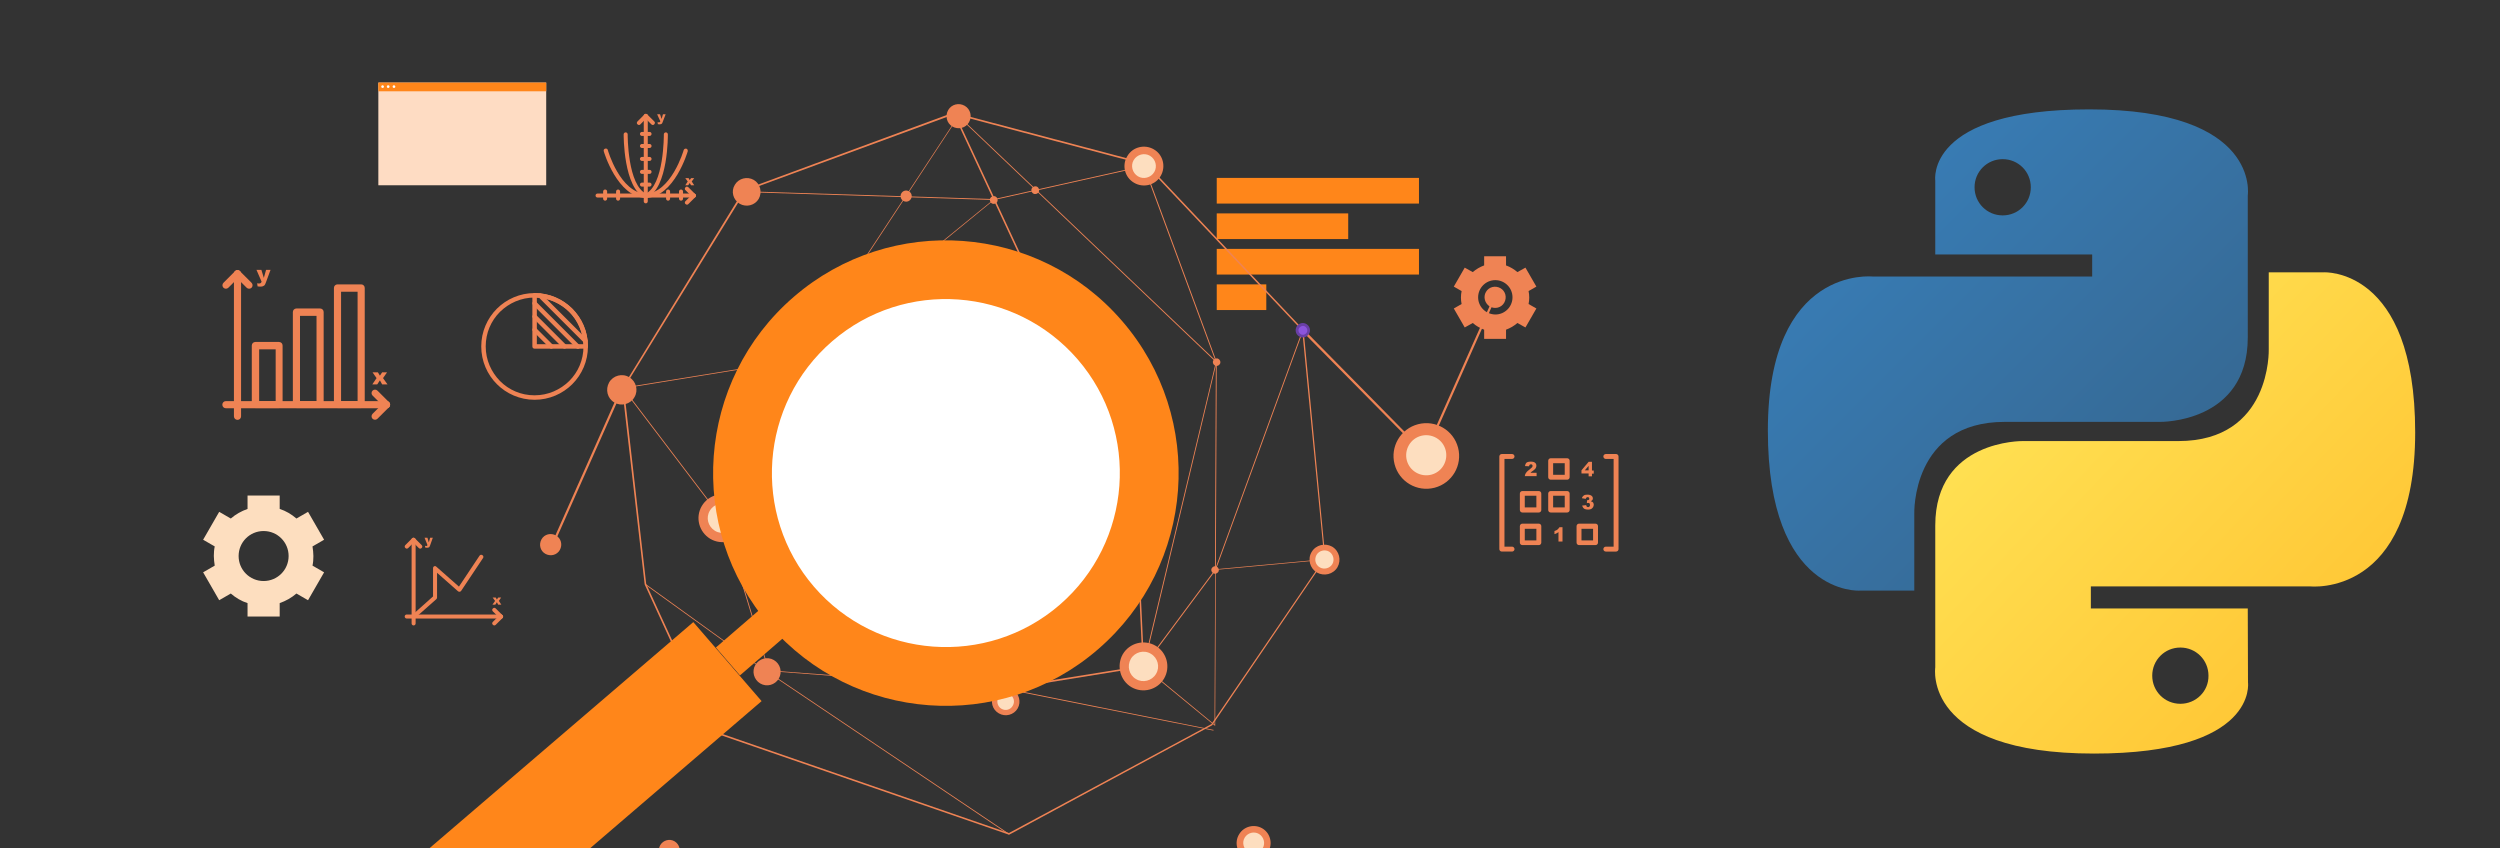 <?xml version="1.0" encoding="utf-8"?>
<!-- Generator: Adobe Illustrator 25.4.1, SVG Export Plug-In . SVG Version: 6.00 Build 0)  -->
<svg version="1.1" xmlns="http://www.w3.org/2000/svg" xmlns:xlink="http://www.w3.org/1999/xlink" x="0px" y="0px"
	 viewBox="0 0 1120 380" style="enable-background:new 0 0 1120 380;" xml:space="preserve">
<rect x="0" y="0" width="1120" height="380" fill="#333333" stroke="none"/>
<style type="text/css">
	.st0{fill:#EF8354;}
	.st1{fill:#FDDEBF;}
	.st2{fill:#FF861A;}
	.st3{fill:none;stroke:#FFD766;stroke-width:0.25;stroke-miterlimit:10;}
	.st4{fill:#693FA6;}
	.st5{fill:#8C54DD;}
	.st6{fill:#FEDCC3;}
	.st7{fill:#FFFFFF;}
	.st8{fill:url(#SVGID_1_);}
	.st9{fill:url(#SVGID_00000034062874436016831360000005908288510295013253_);}
</style>
<g id="Layer_3">
	<g>
		<g>
			<path class="st0" d="M295.8,378.6c1.3-2.2,4.2-3,6.4-1.7c2.2,1.3,3,4.2,1.7,6.4c-1.3,2.2-4.2,3-6.4,1.7
				C295.3,383.7,294.5,380.9,295.8,378.6z"/>
		</g>
		<g>
			<path class="st0" d="M297.4,379.5c0.8-1.4,2.6-1.8,3.9-1c1.4,0.8,1.8,2.6,1,3.9c-0.8,1.4-2.6,1.8-3.9,1
				C297.1,382.7,296.6,380.9,297.4,379.5z"/>
		</g>
	</g>
	<g>
		<g>
			<path class="st0" d="M555.1,373.8c2.1-3.6,6.8-4.8,10.4-2.7c3.6,2.1,4.8,6.8,2.7,10.4c-2.1,3.6-6.8,4.8-10.4,2.7
				C554.1,382.1,552.9,377.4,555.1,373.8z"/>
		</g>
		<g>
			<path class="st1" d="M557.6,375.3c1.3-2.2,4.2-3,6.4-1.7c2.2,1.3,3,4.2,1.7,6.4c-1.3,2.2-4.2,3-6.4,1.7
				C557.1,380.4,556.3,377.5,557.6,375.3z"/>
		</g>
	</g>
	<g>
		<g>
			<polygon class="st0" points="638.3,204 583.3,148.3 584.1,147.6 639,203.3 			"/>
		</g>
		<g>
			<polygon class="st0" points="638.1,202.9 669.9,131.4 670.8,131.8 639,203.3 			"/>
		</g>
		<g>
			<polygon class="st0" points="246.7,244.6 278.5,173.1 279.4,173.5 247.6,245 			"/>
		</g>
		<g>
			<g>
				
					<ellipse transform="matrix(0.968 -0.251 0.251 0.968 -30.761 167.191)" class="st0" cx="639" cy="204" rx="14.7" ry="14.7"/>
			</g>
			<g>
				<path class="st1" d="M631.2,199.4c2.5-4.3,8-5.7,12.3-3.2c4.3,2.5,5.7,8,3.2,12.3c-2.5,4.3-8,5.7-12.3,3.2
					C630.1,209.2,628.7,203.7,631.2,199.4z"/>
			</g>
		</g>
		<g>
			<g>
				<path class="st0" d="M665.7,130.8c1.3-2.3,4.2-3,6.5-1.7c2.3,1.3,3,4.2,1.7,6.5c-1.3,2.3-4.2,3-6.5,1.7
					C665.2,135.9,664.4,133,665.7,130.8z"/>
			</g>
			<g>
				<path class="st0" d="M667.3,131.7c0.8-1.4,2.6-1.8,4-1c1.4,0.8,1.8,2.6,1,4s-2.6,1.8-4,1C667,134.9,666.5,133.1,667.3,131.7z"/>
			</g>
		</g>
		<g>
			<g>
				<path class="st0" d="M242.6,241.6c1.3-2.3,4.2-3,6.5-1.7c2.3,1.3,3,4.2,1.7,6.5c-1.3,2.3-4.2,3-6.5,1.7
					C242,246.8,241.3,243.9,242.6,241.6z"/>
			</g>
			<g>
				<path class="st0" d="M244.2,242.6c0.8-1.4,2.6-1.8,4-1c1.4,0.8,1.8,2.6,1,4c-0.8,1.4-2.6,1.8-4,1
					C243.9,245.7,243.4,243.9,244.2,242.6z"/>
			</g>
		</g>
		<g>
			<rect x="545.1" y="79.7" class="st2" width="90.6" height="11.5"/>
			<rect x="545.1" y="95.6" class="st2" width="58.9" height="11.5"/>
			<rect x="545.1" y="111.5" class="st2" width="90.6" height="11.5"/>
			<rect x="545.1" y="127.4" class="st2" width="22.2" height="11.5"/>
		</g>
		<g>
			<path class="st0" d="M462.2,125.1l0.1,0.2l45.6,73.3l0,0.1l4.7,100.1l-62.4,10.1l-0.1,0l-87.9-32.5l-0.1-0.1l-39.7-44.7
				l35.4-71.8l0.1,0L462.2,125.1z M507.2,198.8l-45.3-72.9l-103.5,34.4l-35.1,71.1l39.4,44.3l87.6,32.4l61.6-9.9L507.2,198.8z"/>
		</g>
		<g>
			<path class="st0" d="M513.5,73.2L513.5,73.2l70.5,74.6l0,0.1l9.8,102.5l-0.1,0.1L543,325l-0.1,0L452,374l-0.1-0.1l-132.6-45.8
				l-0.1-0.1l-30.4-66.2l-10.1-88l0.1-0.1L333.3,85l0.1,0l93.8-34.6l0.1,0L513.5,73.2z M583.4,148.1l-70.2-74.2l-85.8-22.7
				l-93.5,34.4l-54.4,88.3l10,87.7l30.3,65.9l132.2,45.7l90.7-48.8l50.6-74.2L583.4,148.1z"/>
		</g>
		<g>
			
				<rect x="444.3" y="46.9" transform="matrix(0.907 -0.422 0.422 0.907 4.302 195.742)" class="st0" width="0.7" height="82.4"/>
		</g>
		<g>
			<path class="st0" d="M512.7,74.3l32.4,87.8l-0.4,92.9l48.6-4.5l0,0.3l-48.6,4.5l-0.3,69.9l-0.3-0.2L512,298.6l0.1-0.1l32.2-43.3
				l0.4-93l-32.4-87.7L512.7,74.3z M544.1,324.6l0.3-68.8l-31.8,42.8L544.1,324.6z"/>
		</g>
		<g>
			<g>
				<path class="st0" d="M587.6,247.3c1.9-3.2,6-4.2,9.2-2.4c3.2,1.9,4.2,6,2.4,9.2c-1.9,3.2-6,4.2-9.2,2.4
					C586.8,254.6,585.7,250.5,587.6,247.3z"/>
			</g>
			<g>
				<path class="st1" d="M589.8,248.6c1.1-1.9,3.7-2.6,5.6-1.5c1.9,1.1,2.6,3.7,1.5,5.6c-1.1,1.9-3.7,2.6-5.6,1.5
					C589.3,253.1,588.7,250.6,589.8,248.6z"/>
			</g>
		</g>
		<g>
			<g>
				<path class="st0" d="M498,193.3c3-5.1,9.6-6.8,14.7-3.8c5.1,3,6.8,9.6,3.8,14.7c-3,5.1-9.6,6.8-14.7,3.8
					C496.7,205,495,198.4,498,193.3z"/>
			</g>
			<g>
				<path class="st1" d="M501.6,195.5c1.8-3.1,5.9-4.2,9-2.3c3.1,1.8,4.2,5.9,2.3,9c-1.8,3.1-5.9,4.2-9,2.3
					C500.8,202.6,499.8,198.6,501.6,195.5z"/>
			</g>
		</g>
		<g>
			<g>
				<path class="st0" d="M459.1,123.7c1.1-1.9,3.6-2.5,5.5-1.4c1.9,1.1,2.5,3.6,1.4,5.5c-1.1,1.9-3.6,2.5-5.5,1.4
					C458.6,128.1,457.9,125.6,459.1,123.7z"/>
			</g>
			<g>
				<path class="st0" d="M460.4,124.5c0.7-1.2,2.2-1.6,3.4-0.9c1.2,0.7,1.6,2.2,0.9,3.4c-0.7,1.2-2.2,1.6-3.4,0.9
					C460.1,127.2,459.7,125.7,460.4,124.5z"/>
			</g>
		</g>
		<g>
			<polygon class="st0" points="512.5,74.2 512.5,74.6 445.3,89.6 334.5,86.1 334.5,85.7 445.3,89.2 			"/>
		</g>
		<g>
			<g>
				<path class="st0" d="M329.2,82.8c1.7-2.9,5.5-3.9,8.5-2.2c2.9,1.7,3.9,5.5,2.2,8.5c-1.7,2.9-5.5,3.9-8.5,2.2
					C328.4,89.5,327.4,85.7,329.2,82.8z"/>
			</g>
			<g>
				<path class="st0" d="M331.2,84c1.1-1.8,3.4-2.4,5.2-1.3c1.8,1.1,2.4,3.4,1.3,5.2c-1.1,1.8-3.4,2.4-5.2,1.3
					C330.8,88.1,330.2,85.8,331.2,84z"/>
			</g>
		</g>
		<g>
			<g>
				<path class="st0" d="M505,70c2.4-4.2,7.8-5.5,11.9-3.1c4.2,2.4,5.5,7.8,3.1,11.9c-2.4,4.2-7.8,5.5-11.9,3.1
					C503.9,79.5,502.5,74.1,505,70z"/>
			</g>
			<g>
				<path class="st1" d="M507.9,71.7c1.5-2.5,4.8-3.4,7.3-1.9c2.5,1.5,3.4,4.8,1.9,7.3c-1.5,2.5-4.8,3.4-7.3,1.9
					C507.3,77.5,506.4,74.2,507.9,71.7z"/>
			</g>
		</g>
		<g>
			<polygon class="st0" points="445.2,89.3 445.4,89.5 357.6,161.3 357.5,161.3 279.4,174 323,231.4 322.7,231.6 278.7,173.7 
				279,173.7 357.4,161 			"/>
		</g>
		<g>
			<polygon class="st0" points="429.4,51.8 429.5,51.9 545.1,162 545.1,162.1 512.5,298.6 512.1,298.5 544.7,162.2 429.4,52.3 
				357.7,161.3 357.4,161.1 			"/>
		</g>
		<g>
			
				<rect x="507" y="201.4" transform="matrix(0.343 -0.939 0.939 0.343 181.233 662.319)" class="st0" width="114.2" height="0.4"/>
		</g>
		<g>
			<polygon class="st0" points="543.7,327 543.6,327.3 450.2,308.7 342.6,300.5 342.6,300.5 289,261.9 289.2,261.6 342.7,300.2 
				450.3,308.3 			"/>
		</g>
		<g>
			<polygon class="st0" points="323.8,232 344.9,301.5 452,373.5 451.8,373.8 344.6,301.7 344.6,301.7 323.4,232.1 			"/>
		</g>
		<g>
			<path class="st0" d="M542.9,254.5c0.5-0.8,1.5-1.1,2.3-0.6c0.8,0.5,1.1,1.5,0.6,2.3c-0.5,0.8-1.5,1.1-2.3,0.6
				C542.7,256.3,542.4,255.3,542.9,254.5z"/>
		</g>
		<g>
			<path class="st0" d="M543.6,161.4c0.5-0.8,1.5-1.1,2.3-0.6c0.8,0.5,1.1,1.5,0.6,2.3c-0.5,0.8-1.5,1.1-2.3,0.6
				C543.4,163.2,543.1,162.2,543.6,161.4z"/>
		</g>
		<g>
			<path class="st0" d="M403.8,86.6c0.7-1.2,2.2-1.6,3.4-0.9c1.2,0.7,1.6,2.2,0.9,3.4c-0.7,1.2-2.2,1.6-3.4,0.9
				C403.5,89.3,403.1,87.8,403.8,86.6z"/>
		</g>
		<g>
			<path class="st0" d="M447.6,306.9c0.9-1.5,2.8-2,4.3-1.1c1.5,0.9,2,2.8,1.1,4.3c-0.9,1.5-2.8,2-4.3,1.1
				C447.2,310.4,446.7,308.4,447.6,306.9z"/>
		</g>
		<g>
			<path class="st0" d="M360,274.6c0.9-1.5,2.8-2,4.3-1.1c1.5,0.9,2,2.8,1.1,4.3c-0.9,1.5-2.8,2-4.3,1.1
				C359.6,278,359.1,276.1,360,274.6z"/>
		</g>
		<g>
			<path class="st0" d="M338.4,297.9c1.7-2.9,5.4-3.9,8.3-2.2c2.9,1.7,3.9,5.4,2.2,8.3c-1.7,2.9-5.4,3.9-8.3,2.2
				C337.7,304.5,336.7,300.7,338.4,297.9z"/>
		</g>
		<g>
			<path class="st0" d="M462.3,84.3c0.5-0.8,1.6-1.1,2.4-0.6c0.8,0.5,1.1,1.6,0.6,2.4c-0.5,0.8-1.6,1.1-2.4,0.6
				C462.1,86.2,461.8,85.1,462.3,84.3z"/>
		</g>
		<g>
			<path class="st0" d="M443.7,88.7c0.5-0.8,1.6-1.1,2.4-0.6c0.8,0.5,1.1,1.6,0.6,2.4c-0.5,0.8-1.6,1.1-2.4,0.6
				C443.5,90.6,443.2,89.5,443.7,88.7z"/>
		</g>
		<g>
			<g>
				<path class="st0" d="M314.4,226.7c3-5.1,9.6-6.8,14.7-3.8c5.1,3,6.8,9.6,3.8,14.7c-3,5.1-9.6,6.8-14.7,3.8
					C313.1,238.3,311.4,231.8,314.4,226.7z"/>
			</g>
			<g>
				<path class="st1" d="M318,228.8c1.8-3.1,5.9-4.2,9-2.3c3.1,1.8,4.2,5.9,2.3,9c-1.8,3.1-5.9,4.2-9,2.3
					C317.2,235.9,316.1,231.9,318,228.8z"/>
			</g>
		</g>
		<g>
			<g>
				<path class="st0" d="M354.1,159.1c1.1-1.9,3.6-2.5,5.5-1.4c1.9,1.1,2.5,3.6,1.4,5.5c-1.1,1.9-3.6,2.5-5.5,1.4
					C353.6,163.5,352.9,161,354.1,159.1z"/>
			</g>
			<g>
				<path class="st0" d="M355.4,159.9c0.7-1.2,2.2-1.6,3.4-0.9c1.2,0.7,1.6,2.2,0.9,3.4c-0.7,1.2-2.2,1.6-3.4,0.9
					C355.1,162.6,354.7,161.1,355.4,159.9z"/>
			</g>
		</g>
		<g>
			<g>
				<path class="st0" d="M272.9,171.3c1.8-3.1,5.9-4.2,9-2.3c3.1,1.8,4.2,5.9,2.3,9c-1.8,3.1-5.9,4.2-9,2.3
					C272.1,178.5,271.1,174.5,272.9,171.3z"/>
			</g>
			<g>
				<path class="st0" d="M275.1,172.6c1.1-1.9,3.6-2.5,5.5-1.4c1.9,1.1,2.5,3.6,1.4,5.5c-1.1,1.9-3.6,2.5-5.5,1.4
					C274.6,177,274,174.5,275.1,172.6z"/>
			</g>
		</g>
		<g>
			<g>
				<path class="st0" d="M424.8,49.3c1.5-2.6,4.8-3.4,7.4-1.9c2.6,1.5,3.4,4.8,1.9,7.4c-1.5,2.6-4.8,3.4-7.4,1.9
					C424.1,55.2,423.3,51.9,424.8,49.3z"/>
			</g>
			<g>
				<path class="st0" d="M426.6,50.4c0.9-1.6,2.9-2.1,4.5-1.2c1.6,0.9,2.1,2.9,1.2,4.5c-0.9,1.6-2.9,2.1-4.5,1.2
					C426.2,53.9,425.7,51.9,426.6,50.4z"/>
			</g>
		</g>
		<g>
			<g>
				<path class="st4" d="M580.9,146.3c0.9-1.5,2.9-2.1,4.4-1.1c1.5,0.9,2.1,2.9,1.1,4.4c-0.9,1.5-2.9,2.1-4.4,1.1
					C580.5,149.8,580,147.9,580.9,146.3z"/>
			</g>
			<g>
				<path class="st5" d="M582,147c0.6-0.9,1.8-1.3,2.7-0.7c0.9,0.6,1.3,1.8,0.7,2.7c-0.6,0.9-1.8,1.3-2.7,0.7
					C581.8,149.1,581.4,147.9,582,147z"/>
			</g>
		</g>
		<g>
			<g>
				<path class="st0" d="M503,293.1c3-5.1,9.6-6.8,14.7-3.8c5.1,3,6.8,9.6,3.8,14.7c-3,5.1-9.6,6.8-14.7,3.8
					C501.8,304.8,500.1,298.2,503,293.1z"/>
			</g>
			<g>
				<path class="st1" d="M506.6,295.2c1.8-3.1,5.9-4.2,9-2.3c3.1,1.8,4.2,5.9,2.3,9c-1.8,3.1-5.9,4.2-9,2.3
					C505.8,302.4,504.8,298.4,506.6,295.2z"/>
			</g>
		</g>
		<g>
			<g>
				<path class="st0" d="M445.3,311.2c1.7-2.9,5.5-3.9,8.4-2.2c2.9,1.7,3.9,5.5,2.2,8.4c-1.7,2.9-5.5,3.9-8.4,2.2
					C444.5,317.9,443.5,314.2,445.3,311.2z"/>
			</g>
			<g>
				<path class="st1" d="M447.3,312.4c1-1.8,3.3-2.4,5.1-1.3c1.8,1,2.4,3.3,1.3,5.1c-1,1.8-3.3,2.4-5.1,1.3
					C446.9,316.5,446.3,314.2,447.3,312.4z"/>
			</g>
		</g>
		<path class="st1" d="M138,268.9l7.2-12.5l-5.2-3c0.3-1.4,0.4-2.8,0.4-4.3c0-1.5-0.2-2.9-0.4-4.3l5.2-3l-7.2-12.5l-5.2,3
			c-2.2-1.9-4.7-3.4-7.5-4.3v-6h-14.4v6c-2.8,1-5.3,2.4-7.5,4.3l-5.2-3L91,241.8l5.2,3c-0.3,1.4-0.4,2.8-0.4,4.3
			c0,1.5,0.2,2.9,0.4,4.3l-5.2,3l7.2,12.5l5.2-3c2.2,1.9,4.7,3.4,7.5,4.3v6h14.4v-6c2.8-1,5.3-2.4,7.5-4.3L138,268.9z M106.9,249.1
			c0-6.2,5-11.2,11.2-11.2c6.2,0,11.2,5,11.2,11.2s-5,11.2-11.2,11.2C111.9,260.3,106.9,255.3,106.9,249.1z"/>
		<path class="st0" d="M683.4,146.7l4.9-8.5l-3.5-2c0.2-1,0.3-1.9,0.3-2.9c0-1-0.1-2-0.3-2.9l3.5-2l-4.9-8.5l-3.6,2
			c-1.5-1.3-3.2-2.3-5.1-3v-4.1h-9.8v4.1c-1.9,0.7-3.6,1.7-5.1,3l-3.6-2l-4.9,8.5l3.5,2c-0.2,1-0.3,1.9-0.3,2.9c0,1,0.1,2,0.3,2.9
			l-3.5,2l4.9,8.5l3.6-2c1.5,1.3,3.2,2.3,5.1,3v4.1h9.8v-4.1c1.9-0.7,3.6-1.7,5.1-3L683.4,146.7z M662.2,133.2
			c0-4.2,3.4-7.7,7.7-7.7c4.2,0,7.7,3.4,7.7,7.7c0,4.2-3.4,7.7-7.7,7.7C665.6,140.8,662.2,137.4,662.2,133.2z"/>
		<g>
			<rect x="169.5" y="37" class="st6" width="75.2" height="46"/>
			<rect x="169.5" y="37" class="st2" width="75.2" height="3.9"/>
			<path class="st7" d="M172,38.8c0,0.3-0.2,0.6-0.6,0.6c-0.3,0-0.6-0.2-0.6-0.6c0-0.3,0.2-0.6,0.6-0.6
				C171.7,38.2,172,38.5,172,38.8z"/>
			<path class="st7" d="M174.5,38.8c0,0.3-0.2,0.6-0.6,0.6c-0.3,0-0.6-0.2-0.6-0.6c0-0.3,0.2-0.6,0.6-0.6
				C174.3,38.2,174.5,38.5,174.5,38.8z"/>
			<path class="st7" d="M177.1,38.8c0,0.3-0.2,0.6-0.6,0.6c-0.3,0-0.6-0.2-0.6-0.6c0-0.3,0.2-0.6,0.6-0.6
				C176.8,38.2,177.1,38.5,177.1,38.8z"/>
		</g>
		<g>
			<path class="st0" d="M272.3,67.2c-0.1-0.5-0.7-0.8-1.2-0.6c-0.5,0.1-0.8,0.7-0.6,1.2c0,0.1,6,20.5,18.8,20.9c0.5,0,0.9-0.4,1-0.9
				c0-0.5-0.4-0.9-0.9-1C277.8,86.4,272.3,67.3,272.3,67.2z"/>
			<path class="st0" d="M308.1,67.8c0.1-0.5-0.1-1-0.6-1.2c-0.5-0.1-1,0.1-1.2,0.6c0,0.1-5.6,19.2-17.1,19.6c-0.5,0-0.9,0.4-0.9,1
				c0,0.5,0.4,0.9,1,0.9C302.2,88.3,308.1,67.8,308.1,67.8z"/>
			<path class="st0" d="M281.2,60.2c0-0.5-0.4-0.9-0.9-0.9c-0.5,0-0.9,0.4-0.9,0.9c0,0.1-0.2,24.2,9.6,28.4c0.5,0.2,1,0,1.2-0.5
				c0.2-0.5,0-1-0.5-1.2C281,83.2,281.2,60.2,281.2,60.2z"/>
			<path class="st0" d="M299.2,60.2c0-0.5-0.4-0.9-0.9-0.9c-0.5,0-0.9,0.4-0.9,0.9c0,0.1,0.2,23-8.4,26.7c-0.5,0.2-0.7,0.8-0.5,1.2
				c0.2,0.5,0.8,0.7,1.2,0.5C299.5,84.4,299.2,60.2,299.2,60.2z"/>
			<path class="st0" d="M267.7,86.7c-0.5,0-0.9,0.4-0.9,0.9c0,0.5,0.4,0.9,0.9,0.9h43.1c0.5,0,0.9-0.4,0.9-0.9
				c0-0.5-0.4-0.9-0.9-0.9H267.7z"/>
			<path class="st0" d="M294.4,51.2h1.3l0.7,2.1l0.6-2.1h1.2l-1.3,3.4c-0.1,0.4-0.3,0.7-0.4,0.8c-0.2,0.2-0.5,0.3-1,0.3
				c-0.2,0-0.5,0-0.8-0.1l-0.1-0.9c0.2,0.1,0.4,0.1,0.6,0.1c0.1,0,0.3,0,0.4-0.1c0.1-0.1,0.2-0.2,0.2-0.4L294.4,51.2z"/>
			<polygon class="st0" points="307,79.8 308.5,79.8 309,80.7 309.6,79.8 311,79.8 309.9,81.3 311,83 309.6,83 309,82 308.3,83 
				307,83 308.1,81.3 			"/>
			<path class="st0" d="M310.2,88.3c0.4,0.4,1,0.4,1.3,0c0.4-0.4,0.4-1,0-1.3l-3.1-3.1c-0.4-0.4-1-0.4-1.3,0c-0.4,0.4-0.4,1,0,1.3
				L310.2,88.3z"/>
			<path class="st0" d="M311.5,88.3c0.4-0.4,0.4-1,0-1.3c-0.4-0.4-1-0.4-1.3,0l-3.1,3.1c-0.4,0.4-0.4,1,0,1.3c0.4,0.4,1,0.4,1.3,0
				L311.5,88.3z"/>
			<path class="st0" d="M272,85.8c0-0.5-0.4-0.9-0.9-0.9c-0.5,0-0.9,0.4-0.9,0.9V89c0,0.5,0.4,0.9,0.9,0.9c0.5,0,0.9-0.4,0.9-0.9
				V85.8z"/>
			<path class="st0" d="M277.8,85.8c0-0.5-0.4-0.9-0.9-0.9s-0.9,0.4-0.9,0.9V89c0,0.5,0.4,0.9,0.9,0.9s0.9-0.4,0.9-0.9V85.8z"/>
			<path class="st0" d="M300.2,85.8c0-0.5-0.4-0.9-0.9-0.9s-0.9,0.4-0.9,0.9V89c0,0.5,0.4,0.9,0.9,0.9s0.9-0.4,0.9-0.9V85.8z"/>
			<path class="st0" d="M306,85.8c0-0.5-0.4-0.9-0.9-0.9c-0.5,0-0.9,0.4-0.9,0.9V89c0,0.5,0.4,0.9,0.9,0.9c0.5,0,0.9-0.4,0.9-0.9
				V85.8z"/>
			<path class="st0" d="M290.2,52c0-0.5-0.4-0.9-0.9-0.9s-0.9,0.4-0.9,0.9v38.2c0,0.5,0.4,0.9,0.9,0.9s0.9-0.4,0.9-0.9V52z"/>
			<path class="st0" d="M290,52.6c0.4-0.4,0.4-1,0-1.3c-0.4-0.4-1-0.4-1.3,0l-3.1,3.1c-0.4,0.4-0.4,1,0,1.3c0.4,0.4,1,0.4,1.3,0
				L290,52.6z"/>
			<path class="st0" d="M290,51.3c-0.4-0.4-1-0.4-1.3,0c-0.4,0.4-0.4,1,0,1.3l3.1,3.1c0.4,0.4,1,0.4,1.3,0c0.4-0.4,0.4-1,0-1.3
				L290,51.3z"/>
			<path class="st0" d="M287.6,64.5c-0.5,0-0.9,0.4-0.9,0.9c0,0.5,0.4,0.9,0.9,0.9h3.4c0.5,0,0.9-0.4,0.9-0.9c0-0.5-0.4-0.9-0.9-0.9
				H287.6z"/>
			<path class="st0" d="M287.6,70.3c-0.5,0-0.9,0.4-0.9,0.9c0,0.5,0.4,0.9,0.9,0.9h3.4c0.5,0,0.9-0.4,0.9-0.9c0-0.5-0.4-0.9-0.9-0.9
				H287.6z"/>
			<path class="st0" d="M287.6,76.1c-0.5,0-0.9,0.4-0.9,0.9c0,0.5,0.4,0.9,0.9,0.9h3.4c0.5,0,0.9-0.4,0.9-0.9c0-0.5-0.4-0.9-0.9-0.9
				H287.6z"/>
			<path class="st0" d="M287.6,81.8c-0.5,0-0.9,0.4-0.9,0.9c0,0.5,0.4,0.9,0.9,0.9h3.4c0.5,0,0.9-0.4,0.9-0.9c0-0.5-0.4-0.9-0.9-0.9
				H287.6z"/>
			<path class="st0" d="M287.6,59.1c-0.5,0-0.9,0.4-0.9,0.9s0.4,0.9,0.9,0.9h3.4c0.5,0,0.9-0.4,0.9-0.9s-0.4-0.9-0.9-0.9H287.6z"/>
		</g>
		<g>
			<path class="st0" d="M182.2,275.3c-0.5,0-0.9,0.4-0.9,0.9c0,0.5,0.4,0.9,0.9,0.9h42.2c0.5,0,0.9-0.4,0.9-0.9
				c0-0.5-0.4-0.9-0.9-0.9H182.2z"/>
			<path class="st0" d="M223.8,276.9c0.4,0.4,0.9,0.4,1.3,0c0.4-0.4,0.4-0.9,0-1.3l-3-3c-0.4-0.4-0.9-0.4-1.3,0
				c-0.4,0.4-0.4,0.9,0,1.3L223.8,276.9z"/>
			<path class="st0" d="M225.1,276.9c0.4-0.4,0.4-0.9,0-1.3c-0.4-0.4-0.9-0.4-1.3,0l-3,3c-0.4,0.4-0.4,0.9,0,1.3
				c0.4,0.4,0.9,0.4,1.3,0L225.1,276.9z"/>
			<path class="st0" d="M186.2,241.9c0-0.5-0.4-0.9-0.9-0.9c-0.5,0-0.9,0.4-0.9,0.9v37.4c0,0.5,0.4,0.9,0.9,0.9
				c0.5,0,0.9-0.4,0.9-0.9V241.9z"/>
			<path class="st0" d="M185.9,242.5c0.4-0.4,0.4-0.9,0-1.3c-0.4-0.4-0.9-0.4-1.3,0l-3,3c-0.4,0.4-0.4,0.9,0,1.3
				c0.4,0.4,0.9,0.4,1.3,0L185.9,242.5z"/>
			<path class="st0" d="M185.9,241.2c-0.4-0.4-0.9-0.4-1.3,0c-0.4,0.4-0.4,0.9,0,1.3l3,3c0.4,0.4,0.9,0.4,1.3,0
				c0.4-0.4,0.4-0.9,0-1.3L185.9,241.2z"/>
			<path class="st0" d="M184.7,275.5c-0.4,0.3-0.4,0.9-0.1,1.3c0.3,0.4,0.9,0.4,1.3,0.1l9.6-8.5l-0.6-0.7l0.6,0.7
				c0.2-0.2,0.3-0.4,0.3-0.7h0v-11.1l9.4,8.3l0,0c0.4,0.3,1,0.3,1.3-0.1c0,0,0.1-0.1,0.1-0.1l9.8-14.7c0.3-0.4,0.2-1-0.3-1.3
				c-0.4-0.3-1-0.2-1.3,0.3l-9.2,13.8l-10.1-8.9c-0.2-0.2-0.4-0.3-0.6-0.3c-0.5,0-0.9,0.4-0.9,0.9v12.7L184.7,275.5z"/>
			<path class="st0" d="M190.2,240.9h1.3l0.6,2.1l0.6-2.1h1.2l-1.2,3.4c-0.1,0.4-0.3,0.6-0.4,0.8c-0.2,0.2-0.5,0.3-1,0.3
				c-0.2,0-0.4,0-0.8-0.1l-0.1-0.8c0.2,0.1,0.4,0.1,0.6,0.1c0.1,0,0.3,0,0.3-0.1c0.1-0.1,0.2-0.2,0.2-0.3L190.2,240.9z"/>
			<polygon class="st0" points="220.7,267.7 222.1,267.7 222.6,268.6 223.2,267.7 224.5,267.7 223.5,269.2 224.6,270.9 223.2,270.9 
				222.6,269.8 221.9,270.9 220.6,270.9 221.8,269.2 			"/>
		</g>
		<g>
			<path class="st0" d="M240.2,147c-0.4-0.4-1-0.4-1.4,0c-0.4,0.4-0.4,1,0,1.4l7.5,7.5c0.4,0.4,1,0.4,1.4,0c0.4-0.4,0.4-1,0-1.4
				L240.2,147z"/>
			<path class="st0" d="M240.2,141.1c-0.4-0.4-1-0.4-1.4,0c-0.4,0.4-0.4,1,0,1.4l13.4,13.4c0.4,0.4,1,0.4,1.4,0c0.4-0.4,0.4-1,0-1.4
				L240.2,141.1z"/>
			<path class="st0" d="M240.2,135.2c-0.4-0.4-1-0.4-1.4,0c-0.4,0.4-0.4,1,0,1.4l19.4,19.4c0.4,0.4,1,0.4,1.4,0c0.4-0.4,0.4-1,0-1.4
				L240.2,135.2z"/>
			<path class="st0" d="M242.7,131.8c-0.4-0.4-1-0.4-1.4,0s-0.4,1,0,1.4l20.2,20.2c0.4,0.4,1,0.4,1.4,0c0.4-0.4,0.4-1,0-1.4
				L242.7,131.8z"/>
			<path class="st0" d="M238.5,155.2v-22.9c0-0.6,0.4-1,1-1c6.6,0,12.6,2.7,16.9,7c4.3,4.3,7,10.3,7,16.9c0,0.6-0.4,1-1,1h-22.9
				C238.9,156.2,238.5,155.8,238.5,155.2L238.5,155.2z M240.5,133.3v20.9h20.9c-0.3-5.7-2.6-10.8-6.4-14.5
				C251.2,136,246.1,133.6,240.5,133.3z"/>
			<path class="st0" d="M239.5,131.3c6.6,0,12.6,2.7,16.9,7c4.3,4.3,7,10.3,7,16.9s-2.7,12.6-7,16.9c-4.3,4.3-10.3,7-16.9,7
				c-6.6,0-12.6-2.7-16.9-7c-4.3-4.3-7-10.3-7-16.9s2.7-12.6,7-16.9C226.9,134,232.9,131.3,239.5,131.3L239.5,131.3z M255,139.7
				c-4-4-9.4-6.4-15.5-6.4c-6.1,0-11.5,2.5-15.5,6.4c-4,4-6.4,9.4-6.4,15.5c0,6.1,2.5,11.5,6.4,15.5c4,4,9.4,6.4,15.5,6.4
				c6.1,0,11.5-2.5,15.5-6.4c4-4,6.4-9.4,6.4-15.5C261.4,149.2,258.9,143.7,255,139.7z"/>
		</g>
		<g>
			<path class="st0" d="M677.4,205.6c0.6,0,1.1-0.5,1.1-1.1c0-0.6-0.5-1.1-1.1-1.1h-4.6c-0.6,0-1.1,0.5-1.1,1.1V246
				c0,0.6,0.5,1.1,1.1,1.1h4.6c0.6,0,1.1-0.5,1.1-1.1s-0.5-1.1-1.1-1.1H674v-39.3H677.4z"/>
			<path class="st0" d="M688.4,213.3h-5.3c0.1-0.5,0.2-1,0.6-1.5c0.3-0.5,0.9-1,1.7-1.6c0.5-0.4,0.8-0.7,1-0.9
				c0.1-0.2,0.2-0.4,0.2-0.6c0-0.2-0.1-0.4-0.2-0.5c-0.1-0.1-0.3-0.2-0.5-0.2c-0.2,0-0.4,0.1-0.6,0.2c-0.1,0.1-0.2,0.4-0.3,0.7
				l-1.8-0.1c0.1-0.5,0.2-0.9,0.4-1.2c0.2-0.3,0.4-0.5,0.8-0.6c0.3-0.1,0.8-0.2,1.4-0.2c0.6,0,1.1,0.1,1.4,0.2
				c0.3,0.1,0.6,0.4,0.8,0.6c0.2,0.3,0.3,0.6,0.3,1c0,0.4-0.1,0.8-0.3,1.1c-0.2,0.4-0.6,0.7-1.2,1.2c-0.4,0.2-0.6,0.4-0.7,0.5
				c-0.1,0.1-0.3,0.2-0.4,0.4h2.7V213.3z"/>
			<path class="st0" d="M700,236.2v6.4h-1.8v-4.2c-0.3,0.2-0.6,0.4-0.8,0.5c-0.3,0.1-0.6,0.3-1,0.4v-1.4c0.6-0.2,1.1-0.4,1.4-0.7
				c0.3-0.3,0.6-0.6,0.8-1H700z"/>
			<path class="st0" d="M683.1,227.3h5.2v-5.2h-5.2V227.3L683.1,227.3z M689.4,229.6H682c-0.6,0-1.1-0.5-1.1-1.1v-7.4
				c0-0.6,0.5-1.1,1.1-1.1h7.4c0.6,0,1.1,0.5,1.1,1.1v7.4C690.5,229.1,690,229.6,689.4,229.6z"/>
			<path class="st0" d="M682,234.6h7.4c0.6,0,1.1,0.5,1.1,1.1v7.4c0,0.6-0.5,1.1-1.1,1.1H682c-0.6,0-1.1-0.5-1.1-1.1v-7.4
				C680.9,235.1,681.4,234.6,682,234.6L682,234.6z M688.3,236.9h-5.2v5.2h5.2V236.9z"/>
			<path class="st0" d="M694.7,205.3h7.4c0.6,0,1.1,0.5,1.1,1.1v7.4c0,0.6-0.5,1.1-1.1,1.1h-7.4c-0.6,0-1.1-0.5-1.1-1.1v-7.4
				C693.6,205.8,694.1,205.3,694.7,205.3L694.7,205.3z M701,207.5h-5.2v5.2h5.2V207.5z"/>
			<path class="st0" d="M695.8,227.3h5.2v-5.2h-5.2V227.3L695.8,227.3z M702.1,229.6h-7.4c-0.6,0-1.1-0.5-1.1-1.1v-7.4
				c0-0.6,0.5-1.1,1.1-1.1h7.4c0.6,0,1.1,0.5,1.1,1.1v7.4C703.2,229.1,702.7,229.6,702.1,229.6z"/>
			<path class="st0" d="M707.4,234.6h7.4c0.6,0,1.1,0.5,1.1,1.1v7.4c0,0.6-0.5,1.1-1.1,1.1h-7.4c-0.6,0-1.1-0.5-1.1-1.1v-7.4
				C706.3,235.1,706.8,234.6,707.4,234.6L707.4,234.6z M713.7,236.9h-5.2v5.2h5.2V236.9z"/>
			<path class="st0" d="M719.4,203.4c-0.6,0-1.1,0.5-1.1,1.1c0,0.6,0.5,1.1,1.1,1.1h3.5v39.3h-3.5c-0.6,0-1.1,0.5-1.1,1.1
				s0.5,1.1,1.1,1.1h4.6c0.6,0,1.1-0.5,1.1-1.1v-41.5c0-0.6-0.5-1.1-1.1-1.1H719.4z"/>
			<path class="st0" d="M710.4,223.5l-1.7-0.3c0.1-0.5,0.4-0.9,0.8-1.2c0.4-0.3,0.9-0.4,1.7-0.4c0.8,0,1.4,0.2,1.8,0.5
				c0.4,0.3,0.6,0.7,0.6,1.2c0,0.3-0.1,0.5-0.2,0.7c-0.2,0.2-0.4,0.4-0.7,0.6c0.2,0.1,0.4,0.1,0.6,0.2c0.2,0.1,0.4,0.3,0.5,0.5
				c0.1,0.2,0.2,0.5,0.2,0.8c0,0.4-0.1,0.7-0.3,1.1c-0.2,0.3-0.5,0.6-0.8,0.8c-0.4,0.2-0.8,0.3-1.4,0.3c-0.6,0-1-0.1-1.4-0.2
				c-0.3-0.1-0.6-0.3-0.8-0.6c-0.2-0.3-0.4-0.6-0.5-1l1.8-0.2c0.1,0.4,0.2,0.6,0.3,0.7c0.1,0.1,0.3,0.2,0.6,0.2
				c0.2,0,0.4-0.1,0.6-0.3c0.2-0.2,0.2-0.4,0.2-0.7c0-0.3-0.1-0.5-0.2-0.7c-0.2-0.2-0.4-0.2-0.6-0.2c-0.1,0-0.3,0-0.6,0.1l0.1-1.3
				c0.1,0,0.2,0,0.2,0c0.2,0,0.4-0.1,0.6-0.2c0.2-0.1,0.2-0.3,0.2-0.5c0-0.2-0.1-0.3-0.2-0.5c-0.1-0.1-0.3-0.2-0.5-0.2
				c-0.2,0-0.4,0.1-0.5,0.2C710.6,222.9,710.5,223.2,710.4,223.5z"/>
			<path class="st0" d="M711.7,212.1h-3.2v-1.4l3.2-3.8h1.5v3.9h0.8v1.4h-0.8v1.2h-1.5V212.1L711.7,212.1z M711.7,210.7v-2l-1.7,2
				H711.7z"/>
		</g>
		<g>
			<path class="st0" d="M101.2,179.7c-0.9,0-1.6,0.7-1.6,1.6c0,0.9,0.7,1.6,1.6,1.6h72c0.9,0,1.6-0.7,1.6-1.6c0-0.9-0.7-1.6-1.6-1.6
				H101.2z"/>
			<path class="st0" d="M172.1,182.4c0.6,0.6,1.6,0.6,2.2,0c0.6-0.6,0.6-1.6,0-2.2l-5.2-5.2c-0.6-0.6-1.6-0.6-2.2,0
				c-0.6,0.6-0.6,1.6,0,2.2L172.1,182.4z"/>
			<path class="st0" d="M174.3,182.4c0.6-0.6,0.6-1.6,0-2.2c-0.6-0.6-1.6-0.6-2.2,0l-5.2,5.2c-0.6,0.6-0.6,1.6,0,2.2
				c0.6,0.6,1.6,0.6,2.2,0L174.3,182.4z"/>
			<path class="st0" d="M108,122.6c0-0.9-0.7-1.6-1.6-1.6c-0.9,0-1.6,0.7-1.6,1.6v63.9c0,0.9,0.7,1.6,1.6,1.6c0.9,0,1.6-0.7,1.6-1.6
				V122.6z"/>
			<path class="st0" d="M107.5,123.7c0.6-0.6,0.6-1.6,0-2.2c-0.6-0.6-1.6-0.6-2.2,0l-5.2,5.2c-0.6,0.6-0.6,1.6,0,2.2
				c0.6,0.6,1.6,0.6,2.2,0L107.5,123.7z"/>
			<path class="st0" d="M107.5,121.5c-0.6-0.6-1.6-0.6-2.2,0c-0.6,0.6-0.6,1.6,0,2.2l5.2,5.2c0.6,0.6,1.6,0.6,2.2,0
				c0.6-0.6,0.6-1.6,0-2.2L107.5,121.5z"/>
			<path class="st0" d="M116.1,179.7h7.4v-23.2h-7.4V179.7L116.1,179.7z M125,182.8h-10.6c-0.9,0-1.6-0.7-1.6-1.6v-26.4
				c0-0.9,0.7-1.6,1.6-1.6H125c0.9,0,1.6,0.7,1.6,1.6v26.4C126.6,182.1,125.9,182.8,125,182.8z"/>
			<path class="st0" d="M143.4,182.8h-10.6c-0.9,0-1.6-0.7-1.6-1.6v-41.4c0-0.9,0.7-1.6,1.6-1.6h10.6c0.9,0,1.6,0.7,1.6,1.6v41.4
				C145,182.1,144.3,182.8,143.4,182.8L143.4,182.8z M134.4,179.7h7.4v-38.2h-7.4V179.7z"/>
			<path class="st0" d="M152.8,179.7h7.4v-49h-7.4V179.7L152.8,179.7z M161.8,182.8h-10.6c-0.9,0-1.6-0.7-1.6-1.6v-52.2
				c0-0.9,0.7-1.6,1.6-1.6h10.6c0.9,0,1.6,0.7,1.6,1.6v52.2C163.3,182.1,162.6,182.8,161.8,182.8z"/>
			<path class="st0" d="M114.9,120.9h2.2l1.1,3.6l1-3.6h2l-2.1,5.7c-0.2,0.7-0.5,1.1-0.7,1.3c-0.4,0.3-0.9,0.5-1.6,0.5
				c-0.3,0-0.8,0-1.4-0.1l-0.2-1.4c0.3,0.1,0.6,0.1,1,0.1c0.2,0,0.4-0.1,0.6-0.2c0.1-0.1,0.3-0.3,0.4-0.6L114.9,120.9z"/>
			<polygon class="st0" points="166.9,166.8 169.3,166.8 170.2,168.3 171.2,166.8 173.4,166.8 171.6,169.4 173.6,172.2 171.2,172.2 
				170.2,170.4 169,172.2 166.8,172.2 168.7,169.4 			"/>
		</g>
	</g>
	<g>
		
			<ellipse transform="matrix(0.707 -0.707 0.707 0.707 -26.384 361.39)" class="st7" cx="423" cy="212.5" rx="84.6" ry="84.6"/>
		<polygon class="st2" points="188.9,383 219.5,418.5 341.2,314.1 310.6,278.7 		"/>
		
			<rect x="320.7" y="274.1" transform="matrix(0.757 -0.654 0.654 0.757 -101.322 292.33)" class="st2" width="43" height="16.5"/>
		<g>
			<path class="st2" d="M355.6,133c43.5-37.6,109.5-32.8,147.1,10.8c37.6,43.5,32.8,109.5-10.8,147.1
				c-43.5,37.6-109.5,32.8-147.1-10.8C307.2,236.6,312,170.6,355.6,133z M372.8,152.9c-32.5,28.1-36.2,77.4-8.1,110
				c28.1,32.5,77.4,36.2,110,8.1c32.5-28.1,36.2-77.4,8.1-110C454.6,128.4,405.3,124.8,372.8,152.9z"/>
		</g>
	</g>
</g>
<g id="Layer_4">
	<g>
		
			<linearGradient id="SVGID_1_" gradientUnits="userSpaceOnUse" x1="1.442" y1="380.96" x2="1.519" y2="380.883" gradientTransform="matrix(1849.267 0 0 -1853.392 -1846.852 706143.938)">
			<stop  offset="0" style="stop-color:#387EB8"/>
			<stop  offset="1" style="stop-color:#366994"/>
		</linearGradient>
		<path class="st8" d="M936,49c-73.6,0-69,31.9-69,31.9L867,114h70.3v9.9h-98.2c0,0-47.1-5.3-47.1,69c0,74.3,41.1,71.7,41.1,71.7
			h24.5v-34.5c0,0-1.3-41.1,40.5-41.1h69.7c0,0,39.2,0.6,39.2-37.8V87.5C1007,87.5,1012.9,49,936,49z M897.2,71.3
			c7,0,12.6,5.6,12.6,12.6c0,0,0,0,0,0c0,7-5.6,12.6-12.6,12.6c0,0,0,0,0,0c-7,0-12.6-5.6-12.6-12.6c0,0,0,0,0,0
			C884.6,76.9,890.2,71.3,897.2,71.3C897.2,71.3,897.2,71.3,897.2,71.3z"/>
		
			<linearGradient id="SVGID_00000086652029002904691790000003896153741340037019_" gradientUnits="userSpaceOnUse" x1="1.141" y1="381.249" x2="1.224" y2="381.17" gradientTransform="matrix(1849.267 0 0 -1853.392 -1202.388 706771.438)">
			<stop  offset="0" style="stop-color:#FFE052"/>
			<stop  offset="1" style="stop-color:#FFC331"/>
		</linearGradient>
		<path style="fill:url(#SVGID_00000086652029002904691790000003896153741340037019_);" d="M938.1,337.6c73.6,0,69-31.9,69-31.9
			l-0.1-33.1h-70.3v-9.9h98.2c0,0,47.1,5.3,47.1-69c0-74.3-41.1-71.7-41.1-71.7h-24.5v34.5c0,0,1.3,41.1-40.5,41.1h-69.7
			c0,0-39.2-0.6-39.2,37.8v63.6C867,299.1,861.1,337.6,938.1,337.6L938.1,337.6z M976.8,315.3c-7,0-12.6-5.6-12.6-12.6c0,0,0,0,0,0
			c0-7,5.6-12.6,12.6-12.6c0,0,0,0,0,0c7,0,12.6,5.6,12.6,12.6c0,0,0,0,0,0C989.5,309.7,983.8,315.3,976.8,315.3
			C976.8,315.3,976.8,315.3,976.8,315.3L976.8,315.3z"/>
	</g>
</g>
</svg>
